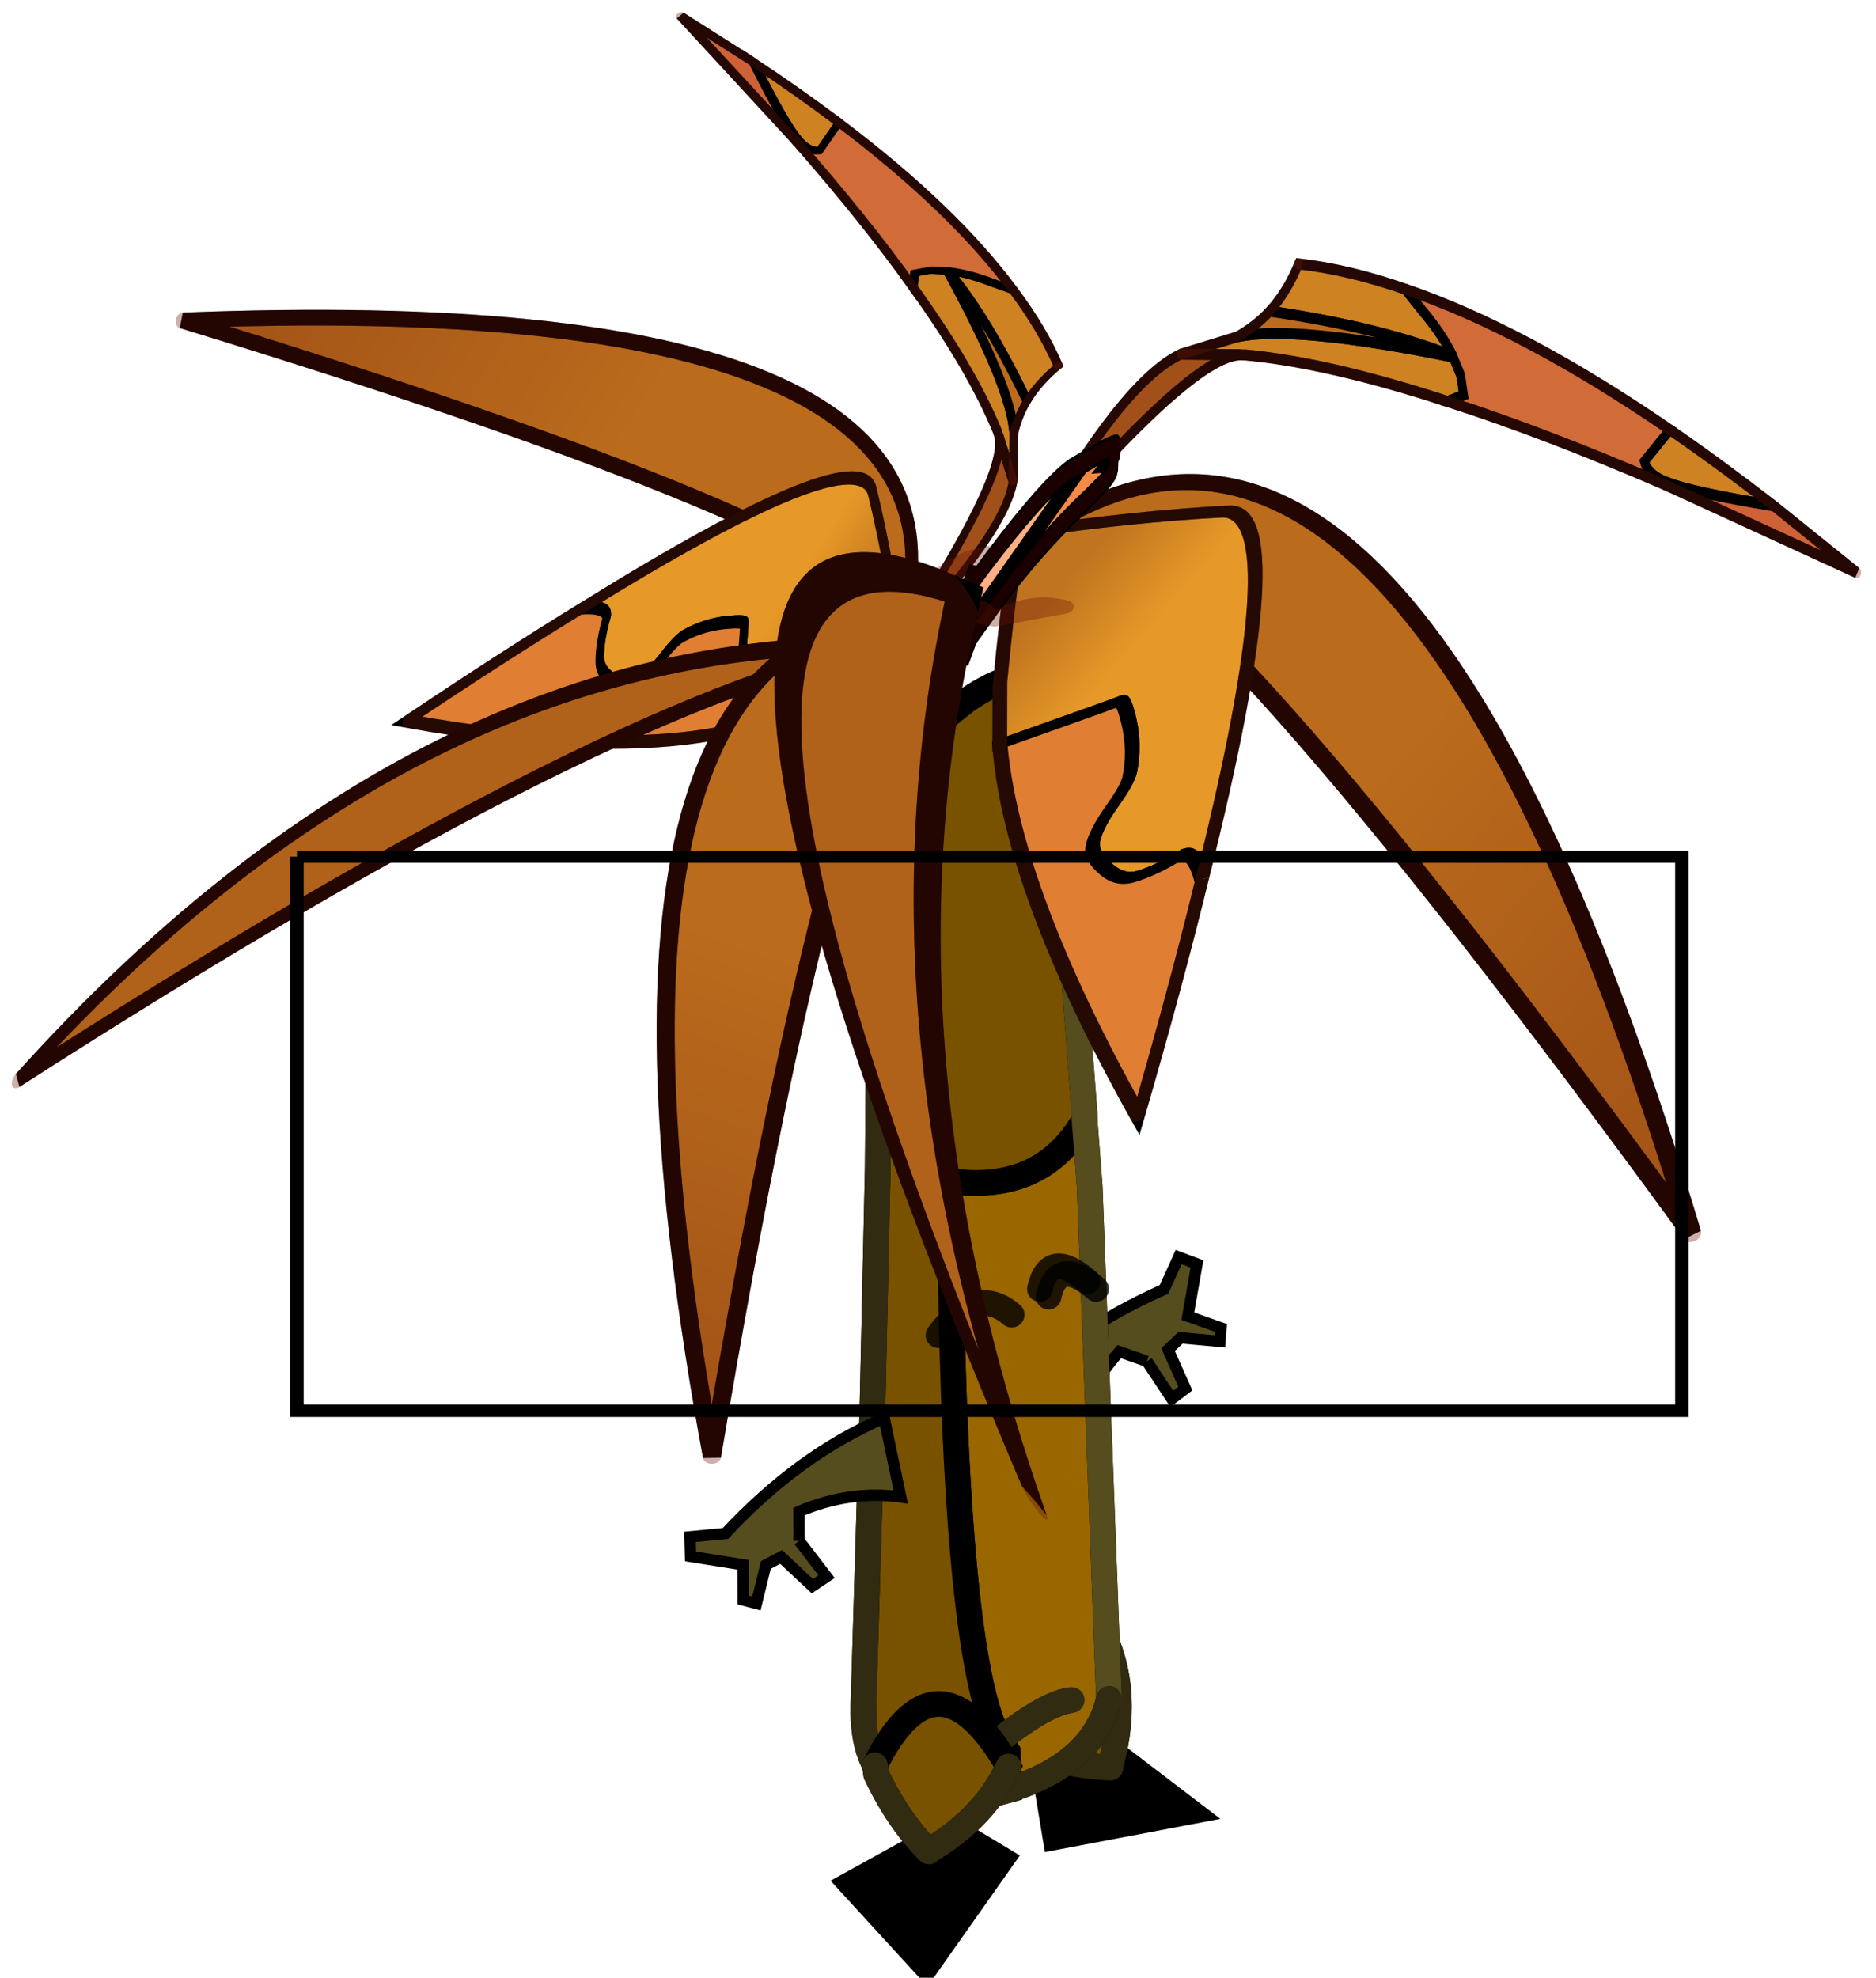 <svg width="650" height="685" xmlns="http://www.w3.org/2000/svg" xmlns:xlink="http://www.w3.org/1999/xlink">
 <defs>
  <g transform="matrix(1,0,0,1,192.55,294) " id="shape0">
   <path id="svg_1" stroke-opacity="0" stroke-linejoin="round" stroke-linecap="round" stroke="#ff00ff" fill="none" d="m187.95,-293.5l0,380l-379.95,0l-0.05,0l0,-380l380,0m-95,294.1l-189.95,0"/>
   <path id="svg_2" stroke-opacity="0" stroke-linejoin="round" stroke-linecap="round" stroke="#ff00ff" fill="none" d="m187.95,-293.5l-190,190l190,190m-380,-380l190,190l-189.95,190"/>
  </g>
  <g transform="matrix(1,0,0,1,4.5,2.3) " id="shape1">
   <path id="svg_3" fill-rule="evenodd" fill="#000000" d="m4.5,-2.3l-0.75,2.85l-8.25,1.8l4.85,-4.25l4.15,-0.4"/>
  </g>
  <g transform="matrix(1,0,0,1,3.25,2.45) " id="shape2">
   <path id="svg_4" fill-rule="evenodd" fill="#795200" d="m2.45,-0.05l-0.05,0.35q-0.85,1.8 -2.05,3l-0.05,-0.05q-2.15,-1.3 -3.05,-3.25q2.8,-4.85 5.2,-0.05"/>
   <path id="svg_5" stroke-linejoin="round" stroke-linecap="round" stroke="#312c11" fill="none" d="m2.45,-0.05l-0.05,0.35q-0.85,1.8 -2.05,3l-0.05,-0.05q-2.15,-1.3 -3.05,-3.25"/>
  </g>
  <g transform="matrix(1,0,0,1,1.3,8.8) " id="shape3">
   <path id="svg_6" fill-rule="evenodd" fill="#554d1e" d="m9.2,-4.65l-1.3,-3.75l1.45,-0.4l1.8,3.3l1.5,-0.25l1.85,-2.95l1,0.65l-0.95,2.95l4.15,2.15l-0.5,1.65l-3.05,-0.7q-8.3,4.55 -16.45,5.25l0.8,-7.05q4.05,2 8.9,1.6l0.8,-2.45"/>
  </g>
  <g transform="matrix(1,0,0,1,4.8,39.85) " id="sprite0">
   <use id="svg_7" xlink:href="#shape4" width="10.55" transform="matrix(1,0,0,1,-4.8,-39.85) " height="44.6"/>
  </g>
  <g transform="matrix(1,0,0,1,4.8,39.85) " id="shape4">
   <path id="svg_8" fill-rule="evenodd" fill="#996600" d="m-0.4,3.85l-0.3,-0.1q-3.05,-1.05 -3.6,-3.45l0.75,-19.95l0.2,-2.6q1.65,2.9 5.25,2.4q-0.1,18.55 -1.95,21.75l-0.3,0.45l-0.05,1.5m0.35,-1.95q-1.85,-1.45 -2.8,-1.55q0.95,0.1 2.8,1.55"/>
   <path id="svg_9" fill-rule="evenodd" fill="#795200" d="m4.6,-33.2l0.1,12.8l0.2,9.05l0.35,11.65q0.25,4.75 -4.7,3.8l-0.2,-0.05l-0.75,-0.2l0.05,-1.5l0.3,-0.45q1.85,-3.2 1.95,-21.75q-3.6,0.5 -5.25,-2.4l0,-0.25l1.3,-16.85q1.25,-0.6 3.3,0.8l0.75,0.6q2.35,1.7 2.6,4.75m-3.6,35.95l-0.55,-0.45l-0.5,-0.4l0.5,0.4l0.55,0.45"/>
   <path id="svg_10" stroke-linejoin="round" stroke-linecap="round" stroke="#554d1e" fill="none" d="m-4.3,0.3l0.75,-19.95l0.2,-2.6l0,-0.25l1.3,-16.85"/>
   <path id="svg_11" stroke-linejoin="round" stroke-linecap="round" stroke="#312c11" fill="none" d="m4.6,-33.2l0.1,12.8l0.2,9.05l0.35,11.65q0.25,4.75 -4.7,3.8l-0.2,-0.05l-0.75,-0.2l-0.3,-0.1q-3.05,-1.05 -3.6,-3.45"/>
   <path id="svg_12" stroke-linejoin="round" stroke-linecap="round" stroke="#312c11" fill="none" d="m-2.85,0.35q0.95,0.1 2.8,1.55l0.5,0.4l0.55,0.45"/>
   <path id="svg_13" stroke-opacity="0.8" stroke-linejoin="round" stroke-linecap="round" stroke="#000000" fill="none" d="m-3.8,-15.65q1.5,-1.3 1.85,0.3"/>
  </g>
  <g transform="matrix(1,0,0,1,0.5,0.5) " id="sprite1">
   <use id="svg_14" xlink:href="#shape5" width="6.8" transform="matrix(1,0,0,1,-0.5,-0.5) " height="3.7"/>
  </g>
  <g transform="matrix(1,0,0,1,0.5,0.5) " id="shape5">
   <path id="svg_15" stroke-opacity="0.8" stroke-linejoin="round" stroke-linecap="round" stroke="#000000" fill="none" d="m0,0.6q1.5,-1.3 1.85,0.3m3.95,1.8q-1.45,-2 -2.85,-0.8"/>
  </g>
  <g transform="matrix(1,0,0,1,0.2,0.15) " id="sprite2">
   <use id="svg_16" xlink:href="#sprite3" width="65.1" transform="matrix(0.379,-0.327,0.321,0.517,3.14,23.086) " height="23.85"/>
   <use id="svg_17" xlink:href="#sprite4" width="93" transform="matrix(0.018,0.283,0.347,0.048,-0.187,-0.163) " height="46.3"/>
   <use id="svg_18" xlink:href="#sprite5" width="19.6" transform="matrix(0.003,0.484,0.333,0.185,6.835,17.779) " height="59.15"/>
  </g>
  <g transform="matrix(1,0,0,1,1.8,13.65) " id="sprite3">
   <use id="svg_19" xlink:href="#shape6" width="65.1" transform="matrix(1,0,0,1,-1.8,-13.65) " height="23.85"/>
  </g>
  <g transform="matrix(1,0,0,1,1.8,13.65) " id="shape6">
   <path id="svg_20" fill-rule="evenodd" fill="url(#gradient0)" d="m2.05,-6.05q8,-20 60.75,15.75q-52.95,-18.15 -60.75,-15.75"/>
   <path id="svg_21" stroke-opacity="0.333" stroke-linejoin="round" stroke-linecap="round" stroke="#6a1307" fill="none" d="m2.05,-6.05q-0.55,1.3 -0.85,2.9l-2.5,3.1q0.3,-2.15 2.5,-3.1q-1.35,-2.25 0.85,-2.9q8,-20 60.75,15.75q-52.95,-18.15 -60.75,-15.75z"/>
  </g>
  <g transform="matrix(1,0,0,1,92.25,16.9) " id="sprite4">
   <use id="svg_22" xlink:href="#shape7" width="93" transform="matrix(1,0,0,1,-92.25,-16.9) " height="46.3"/>
  </g>
  <g transform="matrix(1,0,0,1,92.25,16.9) " id="shape7">
   <path id="svg_23" fill-rule="evenodd" fill="#ce8222" d="m-51.2,-3.25q0.75,-2.35 2.45,-5.05l1.45,-2.45q5.9,-3.55 11.4,-5.65q1.85,2.1 4.25,3.3q-12.2,5.05 -19.55,9.85l0.05,0.05q17.25,-8 23.7,-8.65l6.7,-0.25l-6.65,1.95l-0.65,0.2q-9.15,3.35 -21.55,10.55l-1.95,-0.05l-0.1,-1.85l0.45,-1.9l0,-0.05m-22.7,13.45l3.55,2q-0.1,1.35 -2.05,2.6q-2.65,1.7 -11.5,5.5q5.1,-5.4 10,-10.1"/>
   <path id="svg_24" fill-rule="evenodd" fill="#ce6236" d="m-72.4,14.8l0.15,0.2l-19.5,13.9l7.8,-8.55l0.05,-0.05q8.85,-3.8 11.5,-5.5"/>
   <path id="svg_25" fill-rule="evenodd" fill="#a2501a" d="m-27.4,-10.15l6.65,-1.95q7.25,0.6 21,12.25q-22.15,-11.75 -27.65,-10.3"/>
   <path id="svg_26" fill-rule="evenodd" fill="#d16c38" d="m-47.3,-10.75l-1.45,2.45q-1.7,2.7 -2.45,5.05l0,0.05l-0.45,1.9l0.1,1.85l1.95,0.05q-10.25,5.9 -22.65,14.4l-0.15,-0.2q1.95,-1.25 2.05,-2.6l-3.55,-2q14.15,-13.55 26.6,-20.95"/>
   <path id="svg_27" fill-rule="evenodd" fill="#bb6a1e" d="m-51.2,-3.25q7.35,-4.8 19.55,-9.85q1.9,0.9 4.2,1.25q-6.45,0.65 -23.7,8.65l-0.05,-0.05"/>
   <path id="svg_28" stroke-opacity="0.333" stroke-linejoin="round" stroke-linecap="round" stroke="#6f190a" fill="none" d="m-35.9,-16.4q-5.5,2.1 -11.4,5.65q-12.45,7.4 -26.6,20.95m1.65,4.8q12.4,-8.5 22.65,-14.4m22.2,-10.75l6.65,-1.95q7.25,0.6 21,12.25q-22.15,-11.75 -27.65,-10.3l-0.65,0.2q-9.15,3.35 -21.55,10.55m-22.65,14.4l-19.5,13.9l7.8,-8.55l0.05,-0.05q5.1,-5.4 10,-10.1"/>
   <path id="svg_29" stroke-opacity="0.333" stroke-linejoin="round" stroke-linecap="round" stroke="#6f190a" fill="none" d="m-31.65,-13.1q-2.4,-1.2 -4.25,-3.3m8.45,4.55q-2.3,-0.35 -4.2,-1.25m10.9,1l-6.7,0.25"/>
  </g>
  <g transform="matrix(1,0,0,1,14,-1.15) " id="sprite5">
   <use id="svg_30" xlink:href="#shape8" width="19.6" transform="matrix(1,0,0,1,-14,1.15) " height="59.15"/>
  </g>
  <g transform="matrix(1,0,0,1,14,-1.15) " id="shape8">
   <path id="svg_31" fill-rule="evenodd" fill="url(#gradient1)" d="m-13.2,39.3q-1.45,-32.35 3.6,-33.95q6.45,-2.05 14.45,-3.65q0.7,-0.75 -0.45,13.65l-0.85,5.6l-6.7,-0.55l-1.5,-0.15q-0.25,0 -0.95,2.25q-0.8,2.6 -0.8,4.9q0,0.9 0.85,2.55q0.85,1.7 0.85,2.95q0,1.05 -1.2,2.6q-1.25,1.7 -2.4,1.7q-1.5,0 -3.1,-0.8q-0.85,0 -1.8,2.9"/>
   <path id="svg_32" fill-rule="evenodd" fill="#e07f33" d="m-13.2,39.3q0.95,-2.9 1.8,-2.9q1.6,0.8 3.1,0.8q1.15,0 2.4,-1.7q1.2,-1.55 1.2,-2.6q0,-1.25 -0.85,-2.95q-0.85,-1.65 -0.85,-2.55q0,-2.3 0.8,-4.9q0.7,-2.25 0.95,-2.25l1.5,0.15l6.7,0.55q-3,14.1 -15.5,38.85q-0.9,-11.45 -1.25,-20.5"/>
   <path id="svg_33" stroke-opacity="0.333" stroke-linejoin="round" stroke-linecap="round" stroke="#711b0b" fill="none" d="m3.55,20.95l0.85,-5.6q1.15,-14.4 0.45,-13.65q-8,1.6 -14.45,3.65q-5.05,1.6 -3.6,33.95m16.75,-18.35q-3,14.1 -15.5,38.85q-0.9,-11.45 -1.25,-20.5"/>
  </g>
  <g transform="matrix(1,0,0,1,0.5,0.35) " id="sprite6">
   <use id="svg_34" xlink:href="#sprite7" width="40.7" transform="matrix(-1.117,0.202,0.286,1.101,44.931,-0.37) " height="41.25"/>
   <use id="svg_35" xlink:href="#sprite8" width="8.8" transform="matrix(0.151,0.916,0.185,0.108,37.245,15.179) " height="64.6"/>
  </g>
  <g transform="matrix(1,0,0,1,7.9,12.55) " id="sprite7">
   <use id="svg_36" xlink:href="#sprite3" width="65.1" transform="matrix(0.483,0.282,-0.389,0.5,1.387,-1.588) " height="23.85"/>
   <use id="svg_37" xlink:href="#sprite4" width="93" transform="matrix(-0.278,0.112,0.093,0.373,23.494,-12.533) " height="46.3"/>
   <use id="svg_38" xlink:href="#sprite5" width="19.6" transform="matrix(-0.485,0.163,-0.05,0.404,8.288,0.432) " height="59.15"/>
  </g>
  <g transform="matrix(1,0,0,1,7.65,56.35) " id="sprite8">
   <use id="svg_39" xlink:href="#shape9" width="8.8" transform="matrix(1,0,0,1,-7.65,-56.35) " height="64.6"/>
  </g>
  <g transform="matrix(1,0,0,1,7.65,56.35) " id="shape9">
   <path id="svg_40" fill-rule="evenodd" fill="#ffaf82" d="m-7.15,-48.2l3.3,30.85l-0.5,0.35l-1.25,-0.95l1.25,0.95l0.5,-0.35l2.6,24.25q-1.65,1.05 -2.5,-4.2l-0.05,-1.05l-1.8,-19.6l0,-0.05l-0.65,-2.25l0.3,-1.55l-0.3,-3.15q-1.2,-13.4 -1.05,-19.6l0.15,-3.65"/>
   <path id="svg_41" fill-rule="evenodd" fill="#f58a46" d="m-7.15,-48.2q0.4,-11.6 0.85,-6q0.55,-4.2 0.85,6.45q0.25,10.65 1.2,20.55l0.55,5.45l0.1,0.7l0.6,1.85l-0.25,1.35l0,0.05l-0.6,0.45l0.6,-0.45l0.8,6.9q0.85,6.4 3.05,17.3l-0.05,0.85l-0.85,0.35q-0.75,0 -0.95,-0.7l-2.6,-24.25l-3.3,-30.85"/>
   <path id="svg_42" stroke-width="0.75" stroke-opacity="0.302" stroke-linejoin="round" stroke-linecap="round" stroke="#580000" fill="none" d="m-3.25,-17.8l0,-0.05l0.25,-1.35l-0.6,-1.85l-0.1,-0.7l-0.55,-5.45q-0.95,-9.9 -1.2,-20.55q-0.3,-10.65 -0.85,-6.45q-0.45,-5.6 -0.85,6l-0.15,3.65q-0.15,6.2 1.05,19.6l0.3,3.15l-0.3,1.55l0.65,2.25l0,0.05l1.25,0.95l0.5,-0.35l0.6,-0.45l0.8,6.9q0.85,6.4 3.05,17.3l0.05,-4.45l0.15,5.65l-0.2,-1.2l-0.05,0.85l-0.85,0.35q-0.75,0 -0.95,-0.7q-1.65,1.05 -2.5,-4.2l-0.05,-1.05l-0.5,2l0.35,2.45l1.4,1.8m-3.05,-25.85l1.8,19.6"/>
  </g>
  <g transform="matrix(1,0,0,1,0.5,1.05) " id="sprite9">
   <use id="svg_43" xlink:href="#sprite10" width="61.75" transform="matrix(0.559,0.226,0.081,0.648,12.16,10.816) " height="10.3"/>
   <use id="svg_44" xlink:href="#sprite3" width="65.1" transform="matrix(0.321,0.472,-0.626,0.246,14.421,10.296) " height="23.85"/>
   <use id="svg_45" xlink:href="#sprite10" width="61.75" transform="matrix(0.086,-0.658,-1.014,1.427,14.639,39.565) " height="10.3"/>
  </g>
  <g transform="matrix(1,0,0,1,1.8,6.6) " id="sprite10">
   <use id="svg_46" xlink:href="#shape10" width="61.75" transform="matrix(1,0,0,1,-1.8,-6.6) " height="10.3"/>
  </g>
  <g transform="matrix(1,0,0,1,1.8,6.6) " id="shape10">
   <path id="svg_47" fill-rule="evenodd" fill="#b1621a" d="m-1.3,-0.05q34.6,-13.6 60.75,3.25q-41.85,-7.75 -60.75,-3.25"/>
   <path id="svg_48" stroke-opacity="0.333" stroke-linejoin="round" stroke-linecap="round" stroke="#6a1307" fill="none" d="m-1.3,-0.05q18.9,-4.5 60.75,3.25q-26.15,-16.85 -60.75,-3.25z"/>
  </g>
  <g id="sprite11">
   <use id="svg_49" xlink:href="#shape11" width="102.95" height="45"/>
  </g>
  <g id="shape11">
   <path id="svg_50" fill-rule="evenodd" fill-opacity="0" fill="#ff00ff" d="m0,0l102.95,0l0,45l-102.95,0l0,-45"/>
  </g>
  <linearGradient y2="0.788" y1="0.788" x2="1.008" x1="-0.055" spreadMethod="pad" id="gradient0">
   <stop stop-color="#bb6b1c" offset="0.455"/>
   <stop stop-color="#a05116" offset="1"/>
  </linearGradient>
  <linearGradient y2="0.182" y1="0.687" x2="0.794" x1="0.416" spreadMethod="pad" id="gradient1">
   <stop stop-color="#e69928" offset="0.455"/>
   <stop stop-color="#c0741f" offset="1"/>
  </linearGradient>
 </defs>
 <g>
  <title>background</title>
  <rect fill="none" id="canvas_background" height="687" width="652" y="-1" x="-1"/>
 </g>
 <g>
  <title>Layer 1</title>
  <g stroke="null" id="svg_51">
   <use stroke="null" x="150.948" y="262.031" id="svg_52" xlink:href="#shape0" width="381" transform="matrix(2.579,0,0,2.579,-496.575,-755.051) " height="381"/>
   <use stroke="null" x="24.869" y="-3.332" id="svg_53" xlink:href="#shape1" width="9" transform="matrix(-5.931,-2.333,-12.45,5.394,485.877,729.931) " height="4.65"/>
   <use stroke="null" x="0" y="0" id="svg_54" xlink:href="#shape1" width="9" transform="matrix(-5.893,2.889,-0.325,8.182,414.101,589.719) " height="4.65"/>
   <use stroke="null" x="20.339" y="85.391" id="svg_55" xlink:href="#shape2" width="6.2" transform="matrix(-6.461,6.098,6.098,6.461,-16.377,-122.625) " height="6.25"/>
   <use stroke="null" x="-76.568" y="-183.068" id="svg_56" xlink:href="#shape3" width="20" transform="matrix(2.385,-3.124,-3.124,-2.385,-3.978,-161.606) " height="12.05"/>
   <use stroke="null" x="-43.745" y="75.938" id="svg_57" xlink:href="#sprite0" width="10.55" transform="matrix(-8.899,0,0,8.899,-0.611,-444.694) " height="44.6"/>
   <use stroke="null" x="-39.876" y="-193.97" id="svg_58" xlink:href="#shape3" width="20" transform="matrix(-3.738,1.238,-1.238,-3.738,-67.928,-139.504) " height="12.05"/>
   <use stroke="null" x="-43.745" y="75.938" id="svg_59" xlink:href="#sprite1" width="6.8" transform="matrix(-8.899,0,0,8.899,-8.058,-241.778) " height="3.7"/>
   <use stroke="null" x="-43.745" y="75.938" id="svg_60" xlink:href="#sprite2" width="35.65" transform="matrix(-8.899,0,0,8.899,-11.889,-691.01) " height="38.35"/>
   <use stroke="null" x="-28.086" y="84.42" id="svg_61" xlink:href="#sprite6" width="57.25" transform="matrix(-8.782,1.359,1.69,8.457,303.731,-712.141) " height="53.65"/>
   <use stroke="null" x="-42.044" y="77.249" id="svg_62" xlink:href="#sprite9" width="48.05" transform="matrix(-8.893,0.273,0.199,8.896,35.055,-600.121) " height="55.3"/>
   <use stroke="null" x="-43.745" y="75.938" id="svg_63" xlink:href="#shape2" width="6.2" transform="matrix(-8.899,0,0,8.899,-35.423,-85.697) " height="6.25"/>
   <use stroke="null" x="-22.743" y="-19.029" xlink:href="#sprite11" width="102.95" transform="matrix(4.661,0,0,4.265,208.894,377.878) " id="_mcMask" height="45"/>
  </g>
 </g>
</svg>